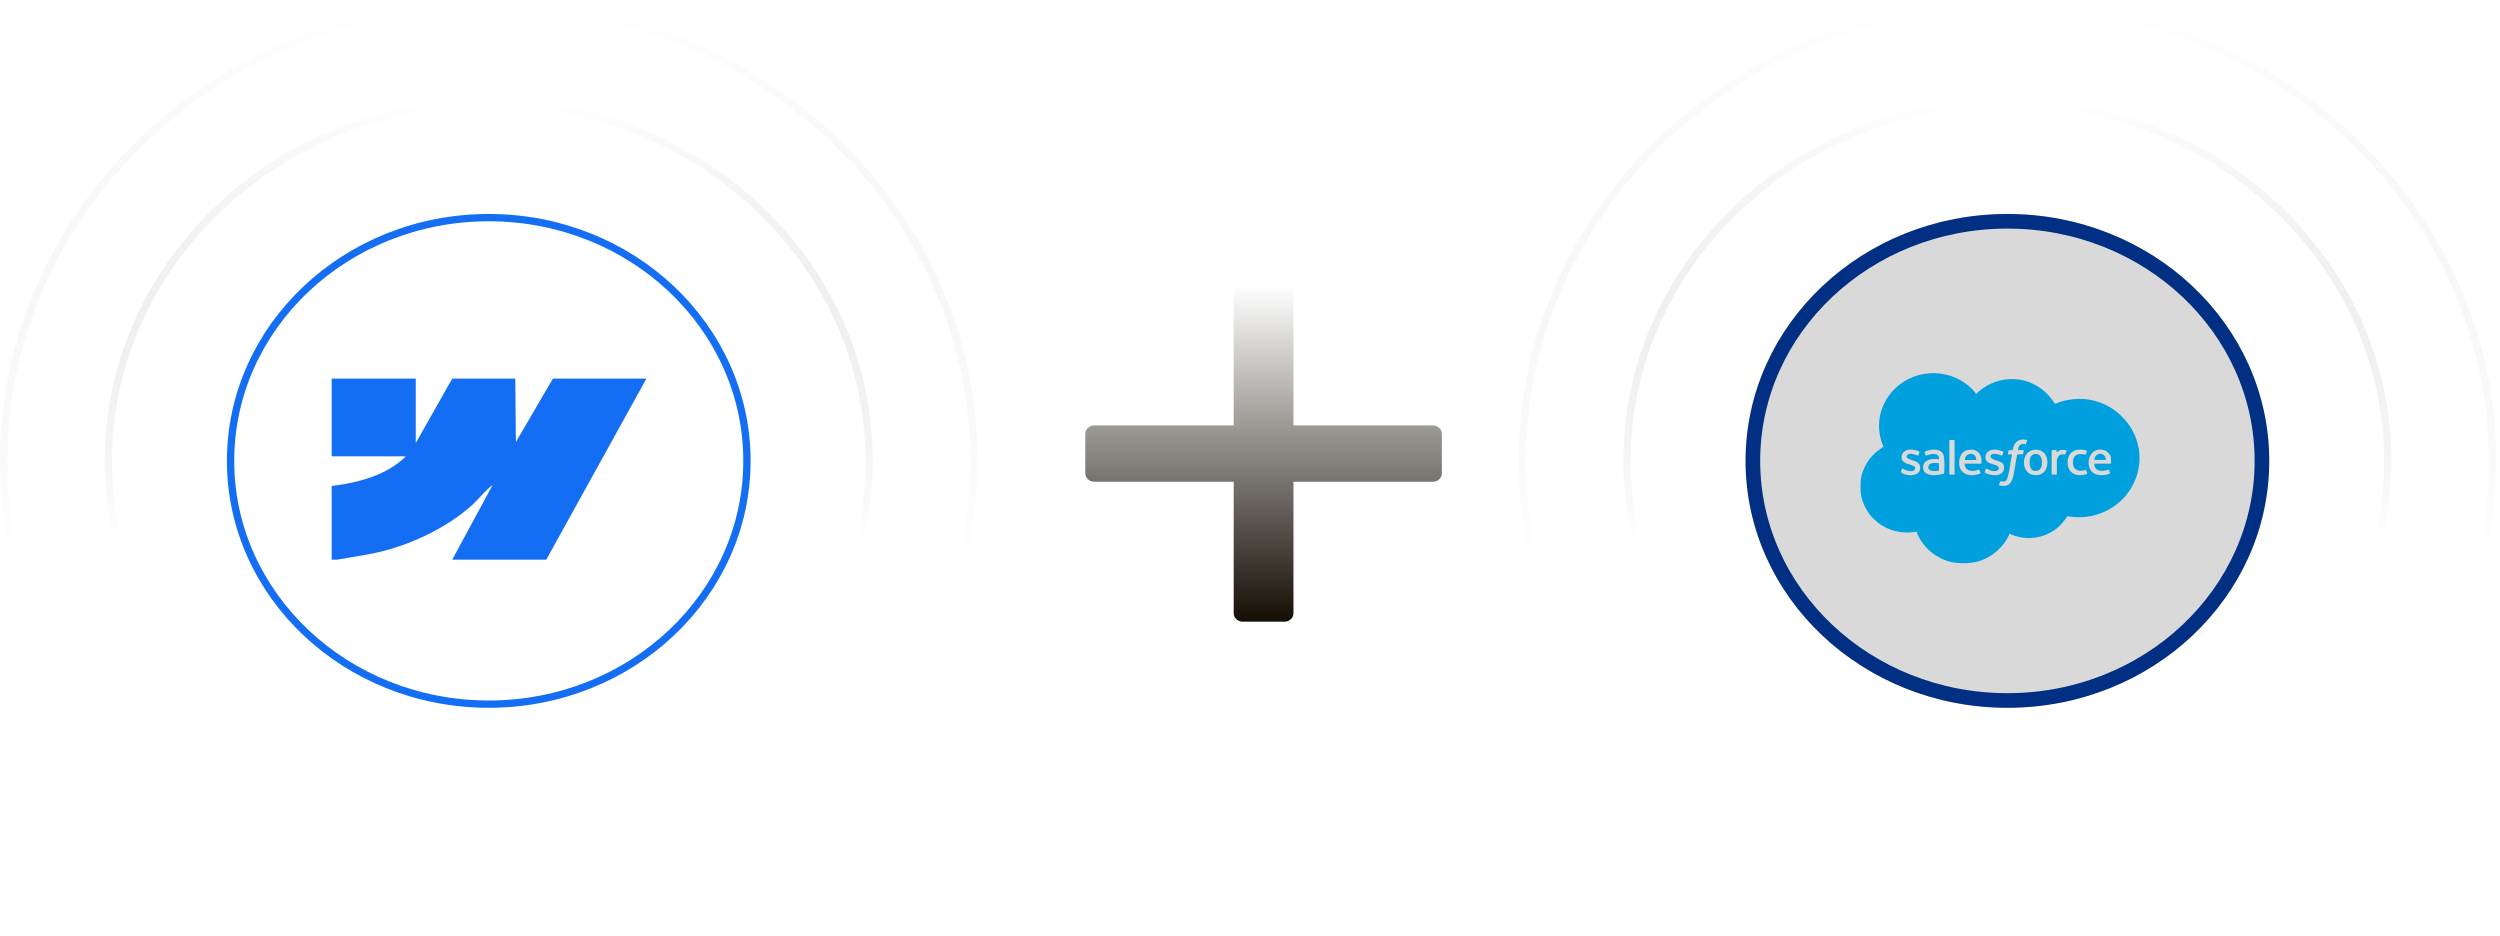 <svg width="171" height="64" viewBox="0 0 171 64" fill="none" xmlns="http://www.w3.org/2000/svg">
<path opacity="0.2" d="M33.431 0.25C51.77 0.25 66.612 14.266 66.612 31.524C66.612 48.783 51.77 62.799 33.431 62.799C15.091 62.799 0.25 48.783 0.25 31.524C0.25 14.266 15.091 0.25 33.431 0.25Z" fill="url(#paint0_linear_2087_5337)" stroke="url(#paint1_linear_2087_5337)" stroke-width="0.5"/>
<path opacity="0.4" d="M33.432 7.005C47.815 7.006 59.448 17.997 59.448 31.525C59.448 45.053 47.814 56.043 33.432 56.044C19.049 56.044 7.414 45.053 7.414 31.525C7.414 17.997 19.049 7.005 33.432 7.005Z" fill="url(#paint2_linear_2087_5337)" stroke="url(#paint3_linear_2087_5337)" stroke-width="0.5"/>
<g filter="url(#filter0_i_2087_5337)">
<ellipse cx="33.431" cy="31.524" rx="17.91" ry="16.888" fill="white"/>
</g>
<path d="M33.431 14.886C43.198 14.886 51.091 22.349 51.091 31.524C51.091 40.699 43.198 48.163 33.431 48.163C23.664 48.162 15.771 40.699 15.771 31.524C15.772 22.349 23.664 14.886 33.431 14.886Z" stroke="#146EF4" stroke-width="0.5"/>
<path d="M37.82 25.895L35.286 30.234L35.247 25.895H30.934L28.438 30.303V25.895H22.686V31.213H27.756C26.481 32.496 24.512 33.02 22.686 33.242V38.28H23.064C24.126 38.086 25.197 37.958 26.242 37.685C28.386 37.125 30.562 36.057 32.185 34.643C32.721 34.177 33.134 33.597 33.695 33.171L30.934 38.28H37.366L44.177 25.965V25.895H37.82Z" fill="#146EF4"/>
<path opacity="0.2" d="M137.306 0.25C155.646 0.25 170.488 14.266 170.488 31.524C170.488 48.783 155.646 62.799 137.306 62.799C118.967 62.799 104.125 48.783 104.125 31.524C104.126 14.266 118.967 0.25 137.306 0.25Z" fill="url(#paint4_linear_2087_5337)" stroke="url(#paint5_linear_2087_5337)" stroke-width="0.5"/>
<path opacity="0.4" d="M137.306 7.005C151.689 7.006 163.323 17.997 163.323 31.525C163.323 45.053 151.689 56.043 137.306 56.044C122.923 56.044 111.289 45.053 111.289 31.525C111.289 17.997 122.923 7.005 137.306 7.005Z" fill="url(#paint6_linear_2087_5337)" stroke="url(#paint7_linear_2087_5337)" stroke-width="0.5"/>
<g filter="url(#filter1_i_2087_5337)">
<ellipse cx="137.306" cy="31.524" rx="17.91" ry="16.888" fill="#D9D9D9"/>
</g>
<path d="M137.306 15.136C146.949 15.136 154.716 22.5 154.716 31.524C154.716 40.548 146.949 47.913 137.306 47.913C127.663 47.912 119.897 40.547 119.897 31.524C119.897 22.501 127.663 15.136 137.306 15.136Z" stroke="#012F83"/>
<g clip-path="url(#clip0_2087_5337)">
<path d="M127.277 32.883H127.258V33.684H127.277C127.263 33.441 127.263 33.127 127.277 32.883Z" fill="#47BBE8"/>
<path d="M127.277 33.684C127.308 34.253 127.645 34.926 128.025 35.351C128.794 36.208 129.939 36.578 131.09 36.365C131.444 37.338 132.306 38.119 133.323 38.408C133.871 38.564 134.73 38.563 135.278 38.408C136.24 38.136 137.076 37.411 137.453 36.508C138.516 37.003 139.765 36.865 140.679 36.144C140.979 35.907 141.198 35.618 141.412 35.308C143.164 35.636 144.944 34.83 145.805 33.321C147.644 30.097 144.498 26.327 140.88 27.503C140.814 27.525 140.596 27.63 140.552 27.616C140.056 26.794 139.214 26.161 138.239 25.986C137.094 25.782 135.983 26.147 135.171 26.944C134.63 26.199 133.712 25.691 132.783 25.562C130.301 25.219 128.189 27.28 128.573 29.698C128.619 29.994 128.712 30.282 128.827 30.558C128.552 30.748 128.277 30.941 128.053 31.188C127.663 31.619 127.308 32.304 127.277 32.883C127.263 33.126 127.263 33.441 127.277 33.684V33.684ZM130.985 31.959C130.893 31.749 130.21 31.796 130.088 31.411C129.975 31.056 130.268 30.781 130.616 30.752C130.755 30.74 131.194 30.794 131.281 30.905C131.313 30.945 131.223 31.162 131.193 31.169C131.015 31.094 130.635 30.955 130.474 31.106C130.196 31.366 130.893 31.495 131.037 31.561C131.278 31.674 131.367 31.825 131.333 32.088C131.271 32.584 130.514 32.568 130.163 32.394C129.932 32.279 130.054 32.246 130.102 32.045C130.183 32.041 130.241 32.11 130.312 32.139C130.475 32.204 130.743 32.279 130.904 32.18C130.978 32.135 131.02 32.039 130.985 31.958L130.985 31.959ZM131.729 31.17C131.693 30.994 131.541 30.936 131.761 30.847C132.146 30.69 132.835 30.676 132.955 31.17C133.002 31.364 133.011 32.123 132.983 32.328C132.974 32.394 132.96 32.393 132.901 32.412C132.532 32.533 131.706 32.606 131.569 32.136C131.384 31.502 132.128 31.29 132.626 31.425C132.675 30.898 132.044 31.04 131.729 31.17ZM137.335 32.614C137.475 32.138 137.5 31.591 137.621 31.107C137.623 31.069 137.621 31.083 137.593 31.079C137.538 31.071 137.375 31.098 137.348 31.062C137.333 31.041 137.387 30.841 137.394 30.799L137.675 30.786C137.724 30.249 138.095 29.95 138.649 30.096C138.661 30.2 138.589 30.287 138.574 30.386C138.208 30.299 138.067 30.446 138.032 30.788C138.127 30.805 138.316 30.765 138.397 30.788C138.452 30.804 138.38 31.021 138.37 31.072L137.977 31.081C137.872 31.565 137.823 32.078 137.708 32.559C137.641 32.843 137.53 33.159 137.195 33.225C137.121 33.24 136.738 33.252 136.729 33.166C136.727 33.153 136.808 32.929 136.819 32.922C136.84 32.909 137.055 32.972 137.17 32.909C137.256 32.862 137.309 32.703 137.335 32.614V32.614ZM140.67 30.788C140.676 30.794 140.665 30.907 140.67 30.933L140.9 30.802C140.965 30.755 141.347 30.763 141.357 30.833C141.359 30.846 141.262 31.082 141.25 31.09C141.239 31.096 141.068 31.076 141.005 31.087C140.863 31.112 140.778 31.2 140.73 31.329C140.722 31.352 140.688 31.458 140.688 31.471V32.437C140.688 32.439 140.662 32.464 140.66 32.464H140.361C140.359 32.464 140.333 32.439 140.333 32.437V30.815C140.333 30.813 140.359 30.788 140.361 30.788C140.405 30.788 140.659 30.777 140.67 30.788H140.67ZM144.392 31.689C144.392 31.692 144.366 31.717 144.364 31.717H143.251C143.253 32.165 143.612 32.258 144.004 32.186C144.049 32.177 144.225 32.112 144.243 32.125L144.337 32.38C143.866 32.605 143.106 32.554 142.92 31.994C142.694 31.319 143.15 30.546 143.943 30.798C144.145 30.862 144.393 31.131 144.393 31.343V31.689L144.392 31.689ZM142.745 30.825C142.761 30.843 142.677 31.085 142.64 31.096C142.599 31.108 142.51 31.065 142.456 31.061C142.063 31.034 141.835 31.131 141.794 31.546C141.739 32.116 142.147 32.313 142.661 32.137C142.682 32.143 142.775 32.386 142.757 32.41C142.713 32.47 142.3 32.506 142.212 32.501C141.607 32.467 141.338 31.966 141.442 31.421C141.564 30.78 142.173 30.644 142.745 30.825V30.825ZM140.002 31.95C139.881 32.398 139.451 32.582 139.005 32.473C138.206 32.279 138.229 30.776 139.226 30.756C139.908 30.742 140.154 31.383 140.002 31.95V31.95ZM137.078 32.036C137.026 32.643 136.134 32.577 135.753 32.315C135.74 32.294 135.822 32.055 135.856 32.046C135.879 32.039 136.079 32.155 136.133 32.173C136.295 32.227 136.587 32.284 136.694 32.117C136.877 31.831 136.253 31.764 136.08 31.678C135.961 31.619 135.834 31.51 135.811 31.376C135.733 30.925 136.117 30.723 136.526 30.752C136.603 30.757 136.987 30.85 137.019 30.9C137.051 30.948 136.95 31.107 136.947 31.17C136.75 31.111 136.574 31.02 136.358 31.043C136.156 31.064 136.064 31.244 136.249 31.368C136.54 31.561 137.124 31.505 137.078 32.036ZM135.526 31.717H134.385C134.379 32.264 134.964 32.286 135.365 32.119C135.399 32.127 135.48 32.373 135.468 32.389C134.881 32.633 134.079 32.517 134.011 31.78C133.97 31.34 134.129 30.867 134.623 30.774C135.275 30.651 135.618 31.128 135.526 31.717ZM133.693 32.464H133.337V30.123C133.337 30.121 133.363 30.095 133.365 30.095H133.665C133.667 30.095 133.693 30.121 133.693 30.123V32.464Z" fill="#00A0DF"/>
<path d="M132.579 31.68C132.351 31.659 131.906 31.62 131.896 31.945C131.884 32.295 132.4 32.226 132.626 32.19V31.708C132.626 31.698 132.595 31.68 132.579 31.68V31.68Z" fill="#00A1DF"/>
<path d="M134.403 31.462H135.161C135.197 31.462 135.169 31.341 135.162 31.315C135.038 30.866 134.374 31.009 134.403 31.462Z" fill="#01A1DF"/>
<path d="M143.279 31.334C143.272 31.357 143.242 31.461 143.279 31.461H144.037C144.077 30.983 143.411 30.873 143.279 31.334Z" fill="#01A1DF"/>
<path d="M139.242 31.05C139.106 31.05 138.988 31.105 138.914 31.219C138.765 31.45 138.775 32.131 139.116 32.201C139.431 32.265 139.629 32.1 139.659 31.799C139.691 31.49 139.654 31.049 139.242 31.05V31.05Z" fill="#00A0DF"/>
</g>
<path d="M98.008 29.097H88.472V20.105C88.472 19.784 88.196 19.524 87.856 19.524H85C84.66 19.524 84.384 19.784 84.384 20.105V29.097H74.849C74.509 29.097 74.233 29.357 74.233 29.678V32.371C74.233 32.692 74.509 32.952 74.849 32.952H84.385V41.944C84.385 42.265 84.661 42.524 85.001 42.524H87.857C88.197 42.524 88.473 42.265 88.473 41.944V32.952H98.009C98.349 32.952 98.624 32.692 98.624 32.371V29.678C98.624 29.357 98.349 29.097 98.009 29.097H98.008Z" fill="url(#paint8_linear_2087_5337)"/>
<defs>
<filter id="filter0_i_2087_5337" x="15.521" y="14.636" width="35.819" height="33.776" filterUnits="userSpaceOnUse" color-interpolation-filters="sRGB">
<feFlood flood-opacity="0" result="BackgroundImageFix"/>
<feBlend mode="normal" in="SourceGraphic" in2="BackgroundImageFix" result="shape"/>
<feColorMatrix in="SourceAlpha" type="matrix" values="0 0 0 0 0 0 0 0 0 0 0 0 0 0 0 0 0 0 127 0" result="hardAlpha"/>
<feOffset/>
<feGaussianBlur stdDeviation="3"/>
<feComposite in2="hardAlpha" operator="arithmetic" k2="-1" k3="1"/>
<feColorMatrix type="matrix" values="0 0 0 0 0.078 0 0 0 0 0.431 0 0 0 0 0.957 0 0 0 1 0"/>
<feBlend mode="normal" in2="shape" result="effect1_innerShadow_2087_5337"/>
</filter>
<filter id="filter1_i_2087_5337" x="119.397" y="14.636" width="35.819" height="33.776" filterUnits="userSpaceOnUse" color-interpolation-filters="sRGB">
<feFlood flood-opacity="0" result="BackgroundImageFix"/>
<feBlend mode="normal" in="SourceGraphic" in2="BackgroundImageFix" result="shape"/>
<feColorMatrix in="SourceAlpha" type="matrix" values="0 0 0 0 0 0 0 0 0 0 0 0 0 0 0 0 0 0 127 0" result="hardAlpha"/>
<feMorphology radius="2" operator="erode" in="SourceAlpha" result="effect1_innerShadow_2087_5337"/>
<feOffset/>
<feGaussianBlur stdDeviation="2"/>
<feComposite in2="hardAlpha" operator="arithmetic" k2="-1" k3="1"/>
<feColorMatrix type="matrix" values="0 0 0 0 0 0 0 0 0 0.604 0 0 0 0 0.863 0 0 0 1 0"/>
<feBlend mode="normal" in2="shape" result="effect1_innerShadow_2087_5337"/>
</filter>
<linearGradient id="paint0_linear_2087_5337" x1="33.431" y1="0" x2="33.431" y2="63.049" gradientUnits="userSpaceOnUse">
<stop stop-color="white" stop-opacity="0.4"/>
<stop offset="1" stop-color="white" stop-opacity="0.1"/>
</linearGradient>
<linearGradient id="paint1_linear_2087_5337" x1="33.431" y1="0" x2="33.431" y2="63.049" gradientUnits="userSpaceOnUse">
<stop stop-color="white"/>
<stop offset="0.615" stop-color="#666666" stop-opacity="0"/>
</linearGradient>
<linearGradient id="paint2_linear_2087_5337" x1="33.431" y1="6.755" x2="33.431" y2="56.294" gradientUnits="userSpaceOnUse">
<stop stop-color="white" stop-opacity="0.4"/>
<stop offset="1" stop-color="white" stop-opacity="0.1"/>
</linearGradient>
<linearGradient id="paint3_linear_2087_5337" x1="33.431" y1="6.755" x2="33.431" y2="56.294" gradientUnits="userSpaceOnUse">
<stop stop-color="white"/>
<stop offset="0.615" stop-color="#666666" stop-opacity="0"/>
</linearGradient>
<linearGradient id="paint4_linear_2087_5337" x1="137.307" y1="0" x2="137.307" y2="63.049" gradientUnits="userSpaceOnUse">
<stop stop-color="white" stop-opacity="0.4"/>
<stop offset="1" stop-color="white" stop-opacity="0.1"/>
</linearGradient>
<linearGradient id="paint5_linear_2087_5337" x1="137.307" y1="0" x2="137.307" y2="63.049" gradientUnits="userSpaceOnUse">
<stop stop-color="white"/>
<stop offset="0.615" stop-color="#666666" stop-opacity="0"/>
</linearGradient>
<linearGradient id="paint6_linear_2087_5337" x1="137.306" y1="6.755" x2="137.306" y2="56.294" gradientUnits="userSpaceOnUse">
<stop stop-color="white" stop-opacity="0.4"/>
<stop offset="1" stop-color="white" stop-opacity="0.1"/>
</linearGradient>
<linearGradient id="paint7_linear_2087_5337" x1="137.306" y1="6.755" x2="137.306" y2="56.294" gradientUnits="userSpaceOnUse">
<stop stop-color="white"/>
<stop offset="0.615" stop-color="#666666" stop-opacity="0"/>
</linearGradient>
<linearGradient id="paint8_linear_2087_5337" x1="86.429" y1="19.524" x2="86.429" y2="42.524" gradientUnits="userSpaceOnUse">
<stop stop-color="white"/>
<stop offset="1" stop-color="#140E04"/>
</linearGradient>
<clipPath id="clip0_2087_5337">
<rect width="19.089" height="13" fill="white" transform="translate(127.258 25.524)"/>
</clipPath>
</defs>
</svg>
